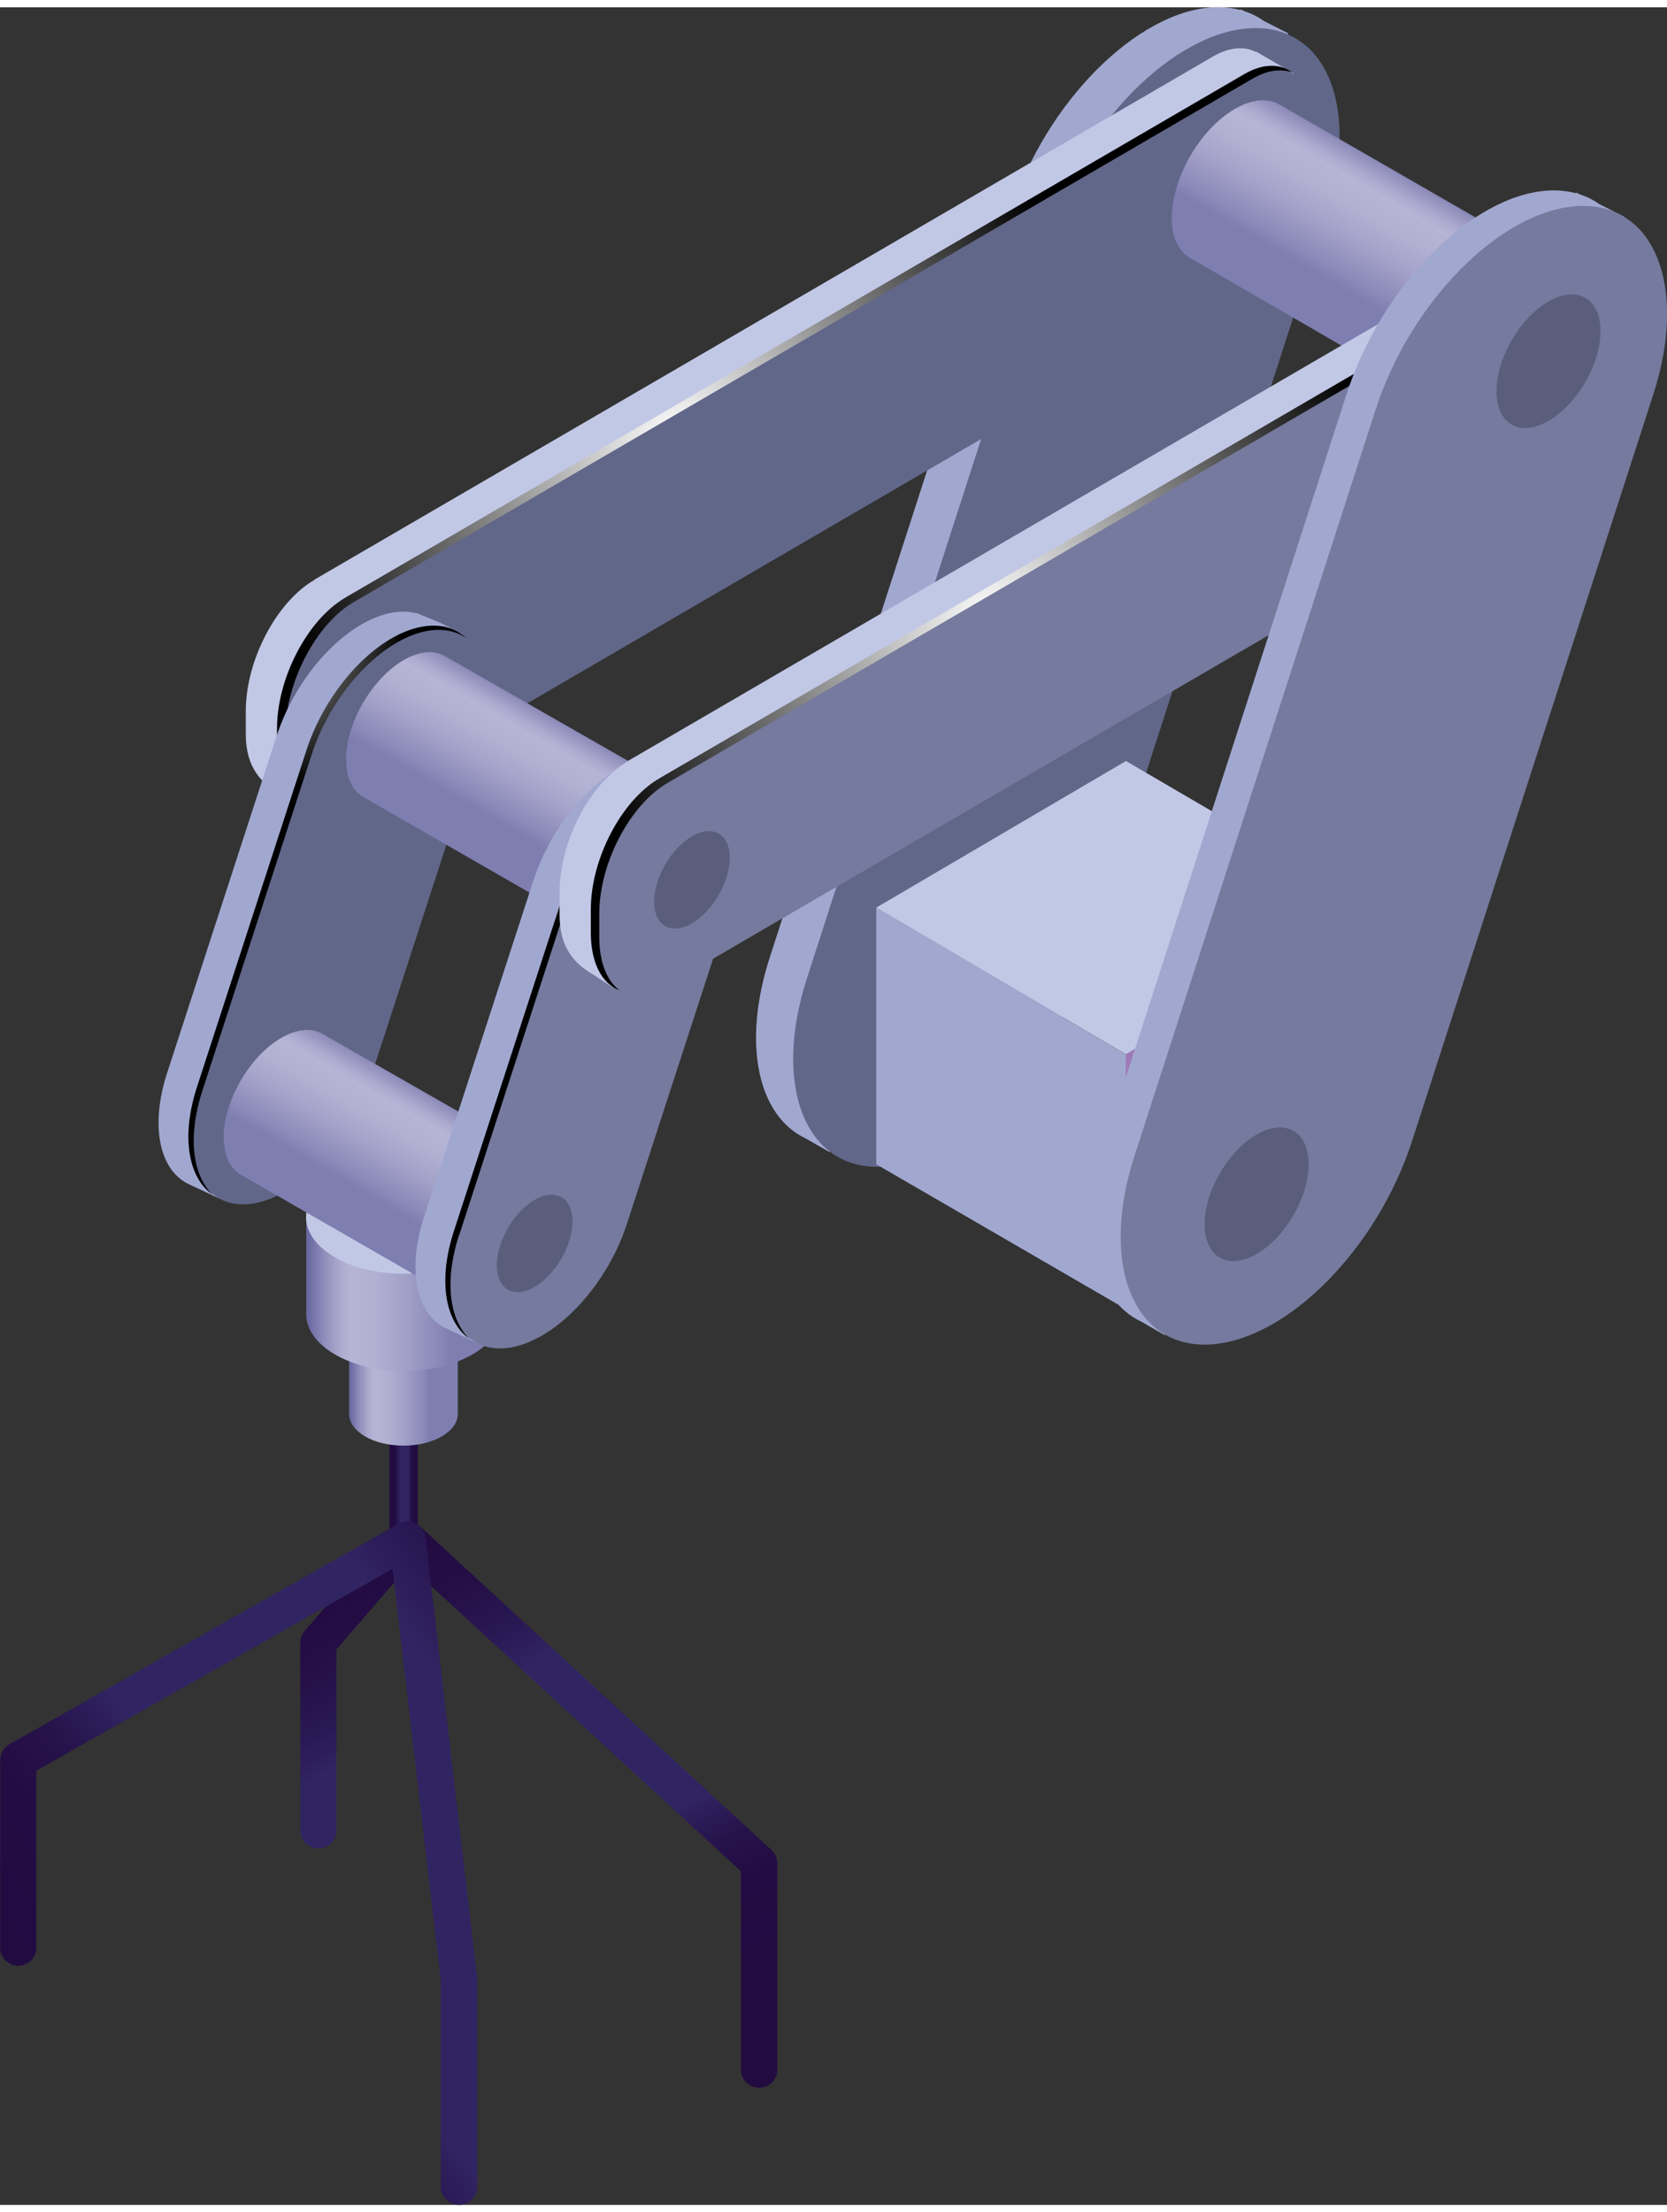 <?xml version="1.0" encoding="UTF-8"?><svg xmlns="http://www.w3.org/2000/svg" xmlns:xlink="http://www.w3.org/1999/xlink" viewBox="0 0 98.75 130.13" aria-hidden="true" width="98px" height="130px">
  <rect x="0" y="0" width="98.75" height="130.13" fill="#333333" stroke="none"/>
  <defs><linearGradient class="cerosgradient" data-cerosgradient="true" id="CerosGradient_idb774193db" gradientUnits="userSpaceOnUse" x1="50%" y1="100%" x2="50%" y2="0%"><stop offset="0%" stop-color="#d1d1d1"/><stop offset="100%" stop-color="#d1d1d1"/></linearGradient>
    <style>
      .cls-1-683008eba95e2{
        fill: url(#linear-gradient-8683008eba95e2);
      }

      .cls-2-683008eba95e2{
        fill: url(#linear-gradient-7683008eba95e2);
      }

      .cls-3-683008eba95e2{
        fill: url(#linear-gradient-5683008eba95e2);
      }

      .cls-4-683008eba95e2{
        fill: url(#linear-gradient-6683008eba95e2);
      }

      .cls-5-683008eba95e2{
        fill: url(#linear-gradient-4683008eba95e2);
      }

      .cls-6-683008eba95e2{
        fill: url(#linear-gradient-3683008eba95e2);
      }

      .cls-7-683008eba95e2{
        fill: url(#linear-gradient-2683008eba95e2);
      }

      .cls-8-683008eba95e2{
        fill: #c1c8e6;
      }

      .cls-9-683008eba95e2{
        fill: #e6e7e7;
        mix-blend-mode: screen;
      }

      .cls-10-683008eba95e2{
        fill: url(#linear-gradient683008eba95e2);
      }

      .cls-11-683008eba95e2{
        isolation: isolate;
      }

      .cls-12-683008eba95e2{
        fill: url(#New_Gradient_Swatch_copy_35683008eba95e2);
      }

      .cls-13-683008eba95e2{
        fill: #757a9e;
      }

      .cls-14-683008eba95e2{
        fill: url(#Radial_Gradient_1-2683008eba95e2);
      }

      .cls-14-683008eba95e2, .cls-15-683008eba95e2, .cls-16-683008eba95e2, .cls-17-683008eba95e2{
        mix-blend-mode: color-dodge;
      }

      .cls-15-683008eba95e2{
        fill: url(#Radial_Gradient_1-4683008eba95e2);
      }

      .cls-16-683008eba95e2{
        fill: url(#Radial_Gradient_1-3683008eba95e2);
      }

      .cls-18-683008eba95e2{
        fill: #a1a8d0;
      }

      .cls-17-683008eba95e2{
        fill: url(#Radial_Gradient_1683008eba95e2);
      }

      .cls-19-683008eba95e2{
        fill: url(#New_Gradient_Swatch_copy_35-4683008eba95e2);
      }

      .cls-20-683008eba95e2{
        fill: url(#New_Gradient_Swatch_copy_35-2683008eba95e2);
      }

      .cls-21-683008eba95e2{
        fill: url(#New_Gradient_Swatch_copy_35-3683008eba95e2);
      }

      .cls-22-683008eba95e2{
        fill: #616789;
      }

      .cls-23-683008eba95e2{
        fill: #5a5e7c;
      }
    </style>
    <linearGradient id="New_Gradient_Swatch_copy_35683008eba95e2" data-name="New Gradient Swatch copy 35" x1="71.15" y1="66.06" x2="109.84" y2="54.48" gradientUnits="userSpaceOnUse">
      <stop offset="0" stop-color="#9e7ab6"/>
      <stop offset=".14" stop-color="#a380b9"/>
      <stop offset=".33" stop-color="#b392c3"/>
      <stop offset=".56" stop-color="#cdb0d4"/>
      <stop offset=".58" stop-color="#d0b4d6"/>
      <stop offset=".76" stop-color="#d9c3de"/>
      <stop offset="1" stop-color="#eadeed"/>
    </linearGradient>
    <radialGradient id="Radial_Gradient_1683008eba95e2" data-name="Radial Gradient 1" cx="2992.74" cy="25.57" fx="2992.74" fy="25.57" r="25.38" gradientTransform="translate(3032.88) rotate(-180) scale(1 -1)" gradientUnits="userSpaceOnUse">
      <stop offset="0" stop-color="#fff"/>
      <stop offset="1" stop-color="#000"/>
    </radialGradient>
    <radialGradient id="Radial_Gradient_1-2683008eba95e2" data-name="Radial Gradient 1" cx="13.56" cy="36.43" fx="13.56" fy="36.43" r="10.41" gradientTransform="matrix(1,0,0,1,0,0)" xlink:href="#Radial_Gradient_1683008eba95e2"/>
    <linearGradient id="linear-gradient683008eba95e2" x1="38.83" y1="121.88" x2="20.56" y2="87.68" gradientUnits="userSpaceOnUse">
      <stop offset=".06" stop-color="#220b41"/>
      <stop offset=".19" stop-color="#230c43"/>
      <stop offset=".25" stop-color="#26124a"/>
      <stop offset=".3" stop-color="#2c1c57"/>
      <stop offset=".33" stop-color="#312462"/>
      <stop offset=".63" stop-color="#312462"/>
      <stop offset=".69" stop-color="#2a1954"/>
      <stop offset=".79" stop-color="#240e46"/>
      <stop offset=".88" stop-color="#220b41"/>
      <stop offset="1" stop-color="#220b41"/>
    </linearGradient>
    <linearGradient id="linear-gradient-2683008eba95e2" x1="2959.82" y1="85.78" x2="2961.48" y2="85.78" gradientTransform="translate(2984.56) rotate(-180) scale(1 -1)" xlink:href="#linear-gradient683008eba95e2"/>
    <linearGradient id="linear-gradient-3683008eba95e2" x1="2957.47" y1="81.68" x2="2963.8" y2="81.68" gradientTransform="translate(2984.56) rotate(-180) scale(1 -1)" gradientUnits="userSpaceOnUse">
      <stop offset=".01" stop-color="#7f7eb1"/>
      <stop offset=".26" stop-color="#7f7eb1"/>
      <stop offset=".33" stop-color="#8b8ab9"/>
      <stop offset=".5" stop-color="#a3a1c8"/>
      <stop offset=".65" stop-color="#b1b0d2"/>
      <stop offset=".78" stop-color="#b7b5d6"/>
      <stop offset=".83" stop-color="#adabcf"/>
      <stop offset=".91" stop-color="#9391bd"/>
      <stop offset="1" stop-color="#6b69a2"/>
    </linearGradient>
    <linearGradient id="linear-gradient-4683008eba95e2" x1="2954.94" y1="76.18" x2="2966.3" y2="76.18" xlink:href="#linear-gradient-3683008eba95e2"/>
    <linearGradient id="linear-gradient-5683008eba95e2" x1="3.05" y1="124.82" x2="46.03" y2="92.23" xlink:href="#linear-gradient683008eba95e2"/>
    <linearGradient id="linear-gradient-6683008eba95e2" x1="2597.22" y1="20.02" x2="2591.59" y2="10.26" gradientTransform="translate(2676.74) rotate(-180) scale(1 -1)" xlink:href="#linear-gradient-3683008eba95e2"/>
    <linearGradient id="New_Gradient_Swatch_copy_35-2683008eba95e2" data-name="New Gradient Swatch copy 35" x1="2582.37" y1="22.06" x2="2594.14" y2="18.54" gradientTransform="translate(2676.74) rotate(-180) scale(1 -1)" xlink:href="#New_Gradient_Swatch_copy_35683008eba95e2"/>
    <linearGradient id="linear-gradient-7683008eba95e2" x1="2649.11" y1="50.24" x2="2643.94" y2="41.27" gradientTransform="translate(2676.74) rotate(-180) scale(1 -1)" xlink:href="#linear-gradient-3683008eba95e2"/>
    <linearGradient id="New_Gradient_Swatch_copy_35-3683008eba95e2" data-name="New Gradient Swatch copy 35" x1="2637.64" y1="50.85" x2="2648.44" y2="47.62" gradientTransform="translate(2676.74) rotate(-180) scale(1 -1)" xlink:href="#New_Gradient_Swatch_copy_35683008eba95e2"/>
    <linearGradient id="linear-gradient-8683008eba95e2" x1="2656.36" y1="72.61" x2="2651.18" y2="63.64" gradientTransform="translate(2676.74) rotate(-180) scale(1 -1)" xlink:href="#linear-gradient-3683008eba95e2"/>
    <linearGradient id="New_Gradient_Swatch_copy_35-4683008eba95e2" data-name="New Gradient Swatch copy 35" x1="2644.88" y1="73.22" x2="2655.68" y2="69.99" gradientTransform="translate(2676.74) rotate(-180) scale(1 -1)" xlink:href="#New_Gradient_Swatch_copy_35683008eba95e2"/>
    <radialGradient id="Radial_Gradient_1-3683008eba95e2" data-name="Radial Gradient 1" cx="28.78" cy="44.96" fx="28.78" fy="44.96" r="10.41" gradientTransform="matrix(1,0,0,1,0,0)" xlink:href="#Radial_Gradient_1683008eba95e2"/>
    <radialGradient id="Radial_Gradient_1-4683008eba95e2" data-name="Radial Gradient 1" cx="2974.15" cy="36.29" fx="2974.15" fy="36.29" r="25.38" xlink:href="#Radial_Gradient_1683008eba95e2"/>
  </defs>
  <g class="cls-11-683008eba95e2">
    <g id="equipment683008eba95e2">
      <g>
        <g>
          <path class="cls-18-683008eba95e2" d="M76.08,2.11l.23-.57-1.44-.73c-.35-.25-.73-.44-1.15-.58l-.22-.11-.02.04c-.5-.13-1.04-.19-1.62-.16h0c-4.54.25-9.9,5.64-11.97,12.05l-14.29,44.21c-1.67,5.17-.68,9.42,2.15,10.73l1.39.8.16-.4c.25.02.51.03.77.01h0c4.54-.25,9.9-5.64,11.97-12.05l14.29-44.21c1.21-3.76,1.02-7.03-.26-9.04Z"/>
          <path class="cls-22-683008eba95e2" d="M52.28,68.65h0c-4.54.25-6.55-4.74-4.48-11.15l14.29-44.21c2.07-6.41,7.43-11.8,11.97-12.05h0c4.54-.25,6.55,4.74,4.48,11.15l-14.29,44.21c-2.07,6.41-7.43,11.8-11.97,12.05Z"/>
        </g>
        <g>
          <polygon class="cls-12-683008eba95e2" points="66.67 62.01 66.67 77.08 81.51 68.48 81.51 53.28 66.67 62.01"/>
          <polygon class="cls-18-683008eba95e2" points="66.69 62.01 66.69 77.08 51.91 68.51 51.91 53.31 66.69 62.01"/>
          <polygon class="cls-8-683008eba95e2" points="51.91 53.31 66.69 62 81.51 53.28 66.7 44.63 51.91 53.31"/>
        </g>
        <g>
          <path class="cls-22-683008eba95e2" d="M20.7,35.13L73.95,4.14c2.24-1.29,4.06.08,4.06,3.07v1.39c0,2.99-1.82,6.46-4.06,7.75l-53.24,30.99c-2.24,1.29-4.06-.08-4.06-3.07v-1.39c0-2.99,1.82-6.46,4.06-7.75Z"/>
          <path class="cls-8-683008eba95e2" d="M18.61,33.9L71.86,2.91c.96-.55,1.84-.62,2.53-.27l.02-.02,2.22,1.3v.03c-.72-.43-1.66-.4-2.68.19l-53.24,30.99c-2.24,1.29-4.06,4.76-4.06,7.75v1.39c0,1.45.43,2.52,1.13,3.09l-1.24-.81c-1.04-.6-1.98-1.52-1.98-3.5v-1.39c0-2.99,1.82-6.46,4.06-7.75Z"/>
          <path class="cls-17-683008eba95e2" d="M20.48,34.94L73.72,3.95c1.11-.64,2.12-.63,2.85-.08-.67-.25-1.48-.16-2.36.35l-53.24,30.99c-2.24,1.29-4.06,4.76-4.06,7.75v1.39c0,1.5.46,2.6,1.2,3.15-1.03-.39-1.7-1.6-1.7-3.41v-1.39c0-2.99,1.82-6.46,4.06-7.75Z"/>
        </g>
        <g>
          <path class="cls-18-683008eba95e2" d="M27.2,37.44l.14-.35-.88-.45c-.21-.15-1.37-.61-1.62-.7l-.13-.07v.02c-.31-.08-.65-.12-1-.1h0c-2.78.15-6.06,3.46-7.33,7.38l-6.49,19.96c-1.02,3.17-.42,5.77,1.32,6.57l1.77.83.1-.24c.15.01.31.02.47,0h0c2.78-.15,6.06-3.46,7.33-7.38l6.49-19.96c.74-2.3.63-4.3-.16-5.54Z"/>
          <path class="cls-22-683008eba95e2" d="M14.59,70.88h0c-2.78.15-4.01-2.9-2.74-6.82l6.49-19.96c1.27-3.92,4.55-7.22,7.33-7.38h0c2.78-.15,4.01,2.9,2.74,6.82l-6.49,19.96c-1.27,3.92-4.55,7.22-7.33,7.38Z"/>
          <path class="cls-14-683008eba95e2" d="M11.97,64.21l6.49-19.96c1.27-3.92,4.55-7.22,7.33-7.38.7-.04,1.31.13,1.8.46-.54-.5-1.25-.76-2.11-.71-2.78.15-6.06,3.46-7.33,7.38l-6.49,19.96c-.95,2.93-.5,5.37.95,6.36-1.19-1.11-1.51-3.41-.64-6.11Z"/>
        </g>
        <g>
          <path class="cls-10-683008eba95e2" d="M44.96,123.19c-.59,0-1.07-.48-1.07-1.07v-11.75l-19.67-18.1-4.29,4.97v10.71c0,.59-.48,1.07-1.07,1.07s-1.07-.48-1.07-1.07v-11.11c0-.26.09-.51.26-.7l5.28-6.11c.19-.22.46-.35.75-.37.25-.05.57.08.79.28l20.83,19.17c.22.2.35.49.35.79v12.22c0,.59-.48,1.07-1.07,1.07Z"/>
          <path class="cls-7-683008eba95e2" d="M23.06,78.39h1.69v14.27h0,0c0,.28-.38.5-.84.5s-.84-.22-.84-.49h0s0,0,0,0v-14.27Z"/>
          <path class="cls-6-683008eba95e2" d="M20.69,78.18h6.43v5.09h0s0,.02,0,.02c0,1.04-1.44,1.88-3.22,1.88s-3.22-.84-3.22-1.87c0,0,0-.02,0-.03h0v-5.09Z"/>
          <path class="cls-5-683008eba95e2" d="M18.13,71.61h11.55v5.73h0s0,.03,0,.05c0,1.86-2.58,3.36-5.77,3.36s-5.77-1.51-5.77-3.36c0-.02,0-.03,0-.05h0v-5.73Z"/>
          <path class="cls-8-683008eba95e2" d="M18.13,71.63c0,1.86,2.59,3.36,5.77,3.36s5.77-1.51,5.77-3.36-2.58-3.36-5.77-3.36-5.77,1.51-5.77,3.36Z"/>
          <path class="cls-3-683008eba95e2" d="M27.18,130.13c-.59,0-1.07-.48-1.07-1.07v-12.22l-2.86-24.37-21.1,11.95v10.48c0,.59-.48,1.07-1.07,1.07s-1.07-.48-1.07-1.07v-11.11c0-.39.21-.75.55-.94l23.05-13.06c.31-.17.69-.19,1.02-.02.32.16.54.48.58.83l3.06,26.11v12.35c0,.59-.47,1.07-1.07,1.07Z"/>
        </g>
        <g>
          <path class="cls-4-683008eba95e2" d="M69.41,12.45c0,1.15.4,1.97,1.05,2.37.02.01,19.37,11.21,19.39,11.22.67.38.24-.48,1.27-1.07,2.06-1.19,3.73-4.07,3.73-6.43,0-1.17,1.08-1.18.42-1.57-.02-.01-19.5-11.23-19.52-11.24-.67-.36-1.59-.3-2.6.29-2.06,1.19-3.73,4.07-3.73,6.43Z"/>
          <path class="cls-20-683008eba95e2" d="M88.9,23.7c0,2.36,1.67,3.32,3.73,2.13,2.06-1.19,3.73-4.07,3.73-6.43s-1.67-3.32-3.73-2.13c-2.06,1.19-3.73,4.07-3.73,6.43Z"/>
          <path class="cls-9-683008eba95e2" d="M92.45,17.17c.99-.57,1.88-.65,2.55-.31-.62-.17-1.39-.04-2.23.44-2.06,1.19-3.73,4.07-3.73,6.43,0,1.23.45,2.08,1.18,2.44-.91-.25-1.5-1.16-1.5-2.57,0-2.36,1.67-5.24,3.73-6.43Z"/>
        </g>
        <g>
          <path class="cls-2-683008eba95e2" d="M20.51,44.56c0,1.06.37,1.81.96,2.17,0,0,13.47,7.75,13.49,7.76.62.35.22-.44,1.16-.98,1.89-1.09,3.42-3.74,3.42-5.9,0-1.07.99-1.08.38-1.44-.02,0-13.59-7.77-13.61-7.78-.62-.33-1.46-.27-2.39.26-1.89,1.09-3.42,3.74-3.42,5.9Z"/>
          <path class="cls-21-683008eba95e2" d="M34.08,52.35c0,2.17,1.53,3.04,3.42,1.95,1.89-1.09,3.42-3.74,3.42-5.9s-1.53-3.04-3.42-1.95c-1.89,1.09-3.42,3.74-3.42,5.9Z"/>
          <path class="cls-9-683008eba95e2" d="M37.34,46.36c.91-.52,1.73-.59,2.34-.29-.57-.16-1.28-.04-2.05.4-1.89,1.09-3.42,3.74-3.42,5.91,0,1.13.42,1.91,1.08,2.24-.84-.23-1.38-1.07-1.38-2.35,0-2.17,1.53-4.81,3.42-5.91Z"/>
        </g>
        <g>
          <path class="cls-1-683008eba95e2" d="M13.26,66.93c0,1.06.37,1.81.96,2.17.02.01,13.47,7.75,13.49,7.76.62.35.22-.44,1.16-.98,1.89-1.09,3.42-3.74,3.42-5.9,0-1.07.99-1.08.38-1.44-.02-.01-13.59-7.77-13.61-7.78-.62-.33-1.46-.27-2.39.26-1.89,1.09-3.42,3.74-3.42,5.9Z"/>
          <path class="cls-19-683008eba95e2" d="M26.84,74.72c0,2.17,1.53,3.04,3.42,1.95,1.89-1.09,3.42-3.74,3.42-5.9s-1.53-3.04-3.42-1.95c-1.89,1.09-3.42,3.74-3.42,5.91Z"/>
          <path class="cls-9-683008eba95e2" d="M30.1,68.73c.91-.52,1.73-.59,2.34-.29-.57-.16-1.28-.04-2.05.4-1.89,1.09-3.42,3.74-3.42,5.9,0,1.13.42,1.91,1.08,2.24-.84-.23-1.38-1.07-1.38-2.35,0-2.17,1.53-4.81,3.42-5.9Z"/>
        </g>
        <g>
          <path class="cls-18-683008eba95e2" d="M42.42,45.97l.14-.35-.88-.45c-.21-.15-1.37-.61-1.62-.7l-.13-.07v.02c-.31-.08-.65-.12-1-.1h0c-2.78.15-6.06,3.46-7.33,7.38l-6.49,19.96c-1.02,3.17-.42,5.77,1.32,6.57l1.77.83.1-.24c.15.01.31.02.47,0h0c2.78-.15,6.06-3.46,7.33-7.38l6.49-19.96c.74-2.3.63-4.3-.16-5.54Z"/>
          <path class="cls-13-683008eba95e2" d="M29.81,79.41h0c-2.78.15-4.01-2.9-2.74-6.82l6.49-19.96c1.27-3.92,4.55-7.22,7.33-7.38h0c2.78-.15,4.01,2.9,2.74,6.82l-6.49,19.96c-1.27,3.92-4.55,7.22-7.33,7.38Z"/>
          <path class="cls-16-683008eba95e2" d="M27.19,72.74l6.49-19.96c1.27-3.92,4.55-7.22,7.33-7.38.7-.04,1.31.13,1.8.46-.54-.5-1.25-.76-2.11-.71-2.78.15-6.06,3.46-7.33,7.38l-6.49,19.96c-.95,2.93-.5,5.37.94,6.36-1.19-1.11-1.51-3.41-.64-6.11Z"/>
        </g>
        <g>
          <path class="cls-13-683008eba95e2" d="M39.3,45.84l53.24-30.99c2.24-1.29,4.06.08,4.06,3.07v1.39c0,2.99-1.82,6.46-4.06,7.75l-53.24,30.99c-2.24,1.29-4.06-.08-4.06-3.07v-1.39c0-2.99,1.82-6.46,4.06-7.75Z"/>
          <path class="cls-8-683008eba95e2" d="M37.21,44.62l53.24-30.99c.96-.55,1.84-.62,2.53-.27l.02-.02,2.22,1.3v.03c-.72-.43-1.66-.4-2.68.19l-53.24,30.99c-2.24,1.29-4.06,4.76-4.06,7.75v1.39c0,1.45.43,2.52,1.13,3.09l-1.24-.81c-1.04-.6-1.98-1.52-1.98-3.5v-1.39c0-2.99,1.82-6.46,4.06-7.75Z"/>
          <path class="cls-15-683008eba95e2" d="M39.07,45.65l53.24-30.99c1.11-.64,2.12-.63,2.85-.08-.67-.25-1.48-.16-2.36.35l-53.24,30.99c-2.24,1.29-4.06,4.76-4.06,7.75v1.39c0,1.5.46,2.6,1.2,3.15-1.03-.39-1.7-1.6-1.7-3.41v-1.39c0-2.99,1.82-6.46,4.06-7.75Z"/>
        </g>
        <g>
          <path class="cls-18-683008eba95e2" d="M95.96,12.96l.23-.57-1.44-.73c-.35-.25-.73-.44-1.15-.58l-.22-.11-.02.04c-.5-.13-1.04-.19-1.62-.16h0c-4.54.25-9.9,5.64-11.97,12.05l-14.29,44.21c-1.67,5.17-.68,9.42,2.15,10.73l1.39.8.16-.4c.25.02.51.03.77.01h0c4.54-.25,9.9-5.64,11.97-12.05l14.29-44.21c1.21-3.76,1.02-7.03-.26-9.04Z"/>
          <path class="cls-13-683008eba95e2" d="M71.68,79.18h0c-4.54.25-6.55-4.74-4.48-11.15l14.29-44.21c2.07-6.41,7.43-11.8,11.97-12.05h0c4.54-.25,6.55,4.74,4.48,11.15l-14.29,44.21c-2.07,6.41-7.43,11.8-11.97,12.05Z"/>
        </g>
        <path class="cls-23-683008eba95e2" d="M71.36,72.06c0,1.95,1.38,2.74,3.08,1.76,1.7-.98,3.08-3.36,3.08-5.31s-1.38-2.74-3.08-1.76c-1.7.98-3.08,3.36-3.08,5.31Z"/>
        <path class="cls-23-683008eba95e2" d="M38.75,52.96c0,1.42,1,2,2.24,1.28,1.24-.72,2.24-2.45,2.24-3.87s-1.01-2-2.24-1.28c-1.24.72-2.24,2.45-2.24,3.87Z"/>
        <path class="cls-23-683008eba95e2" d="M29.43,74.49c0,1.42,1,2,2.24,1.28,1.24-.72,2.24-2.45,2.24-3.87s-1-2-2.24-1.28c-1.24.72-2.24,2.45-2.24,3.87Z"/>
        <path class="cls-23-683008eba95e2" d="M88.65,22.73c0,1.95,1.38,2.74,3.08,1.76,1.7-.98,3.08-3.36,3.08-5.31s-1.38-2.74-3.08-1.76c-1.7.98-3.08,3.36-3.08,5.31Z"/>
      </g>
    </g>
  </g>
</svg>